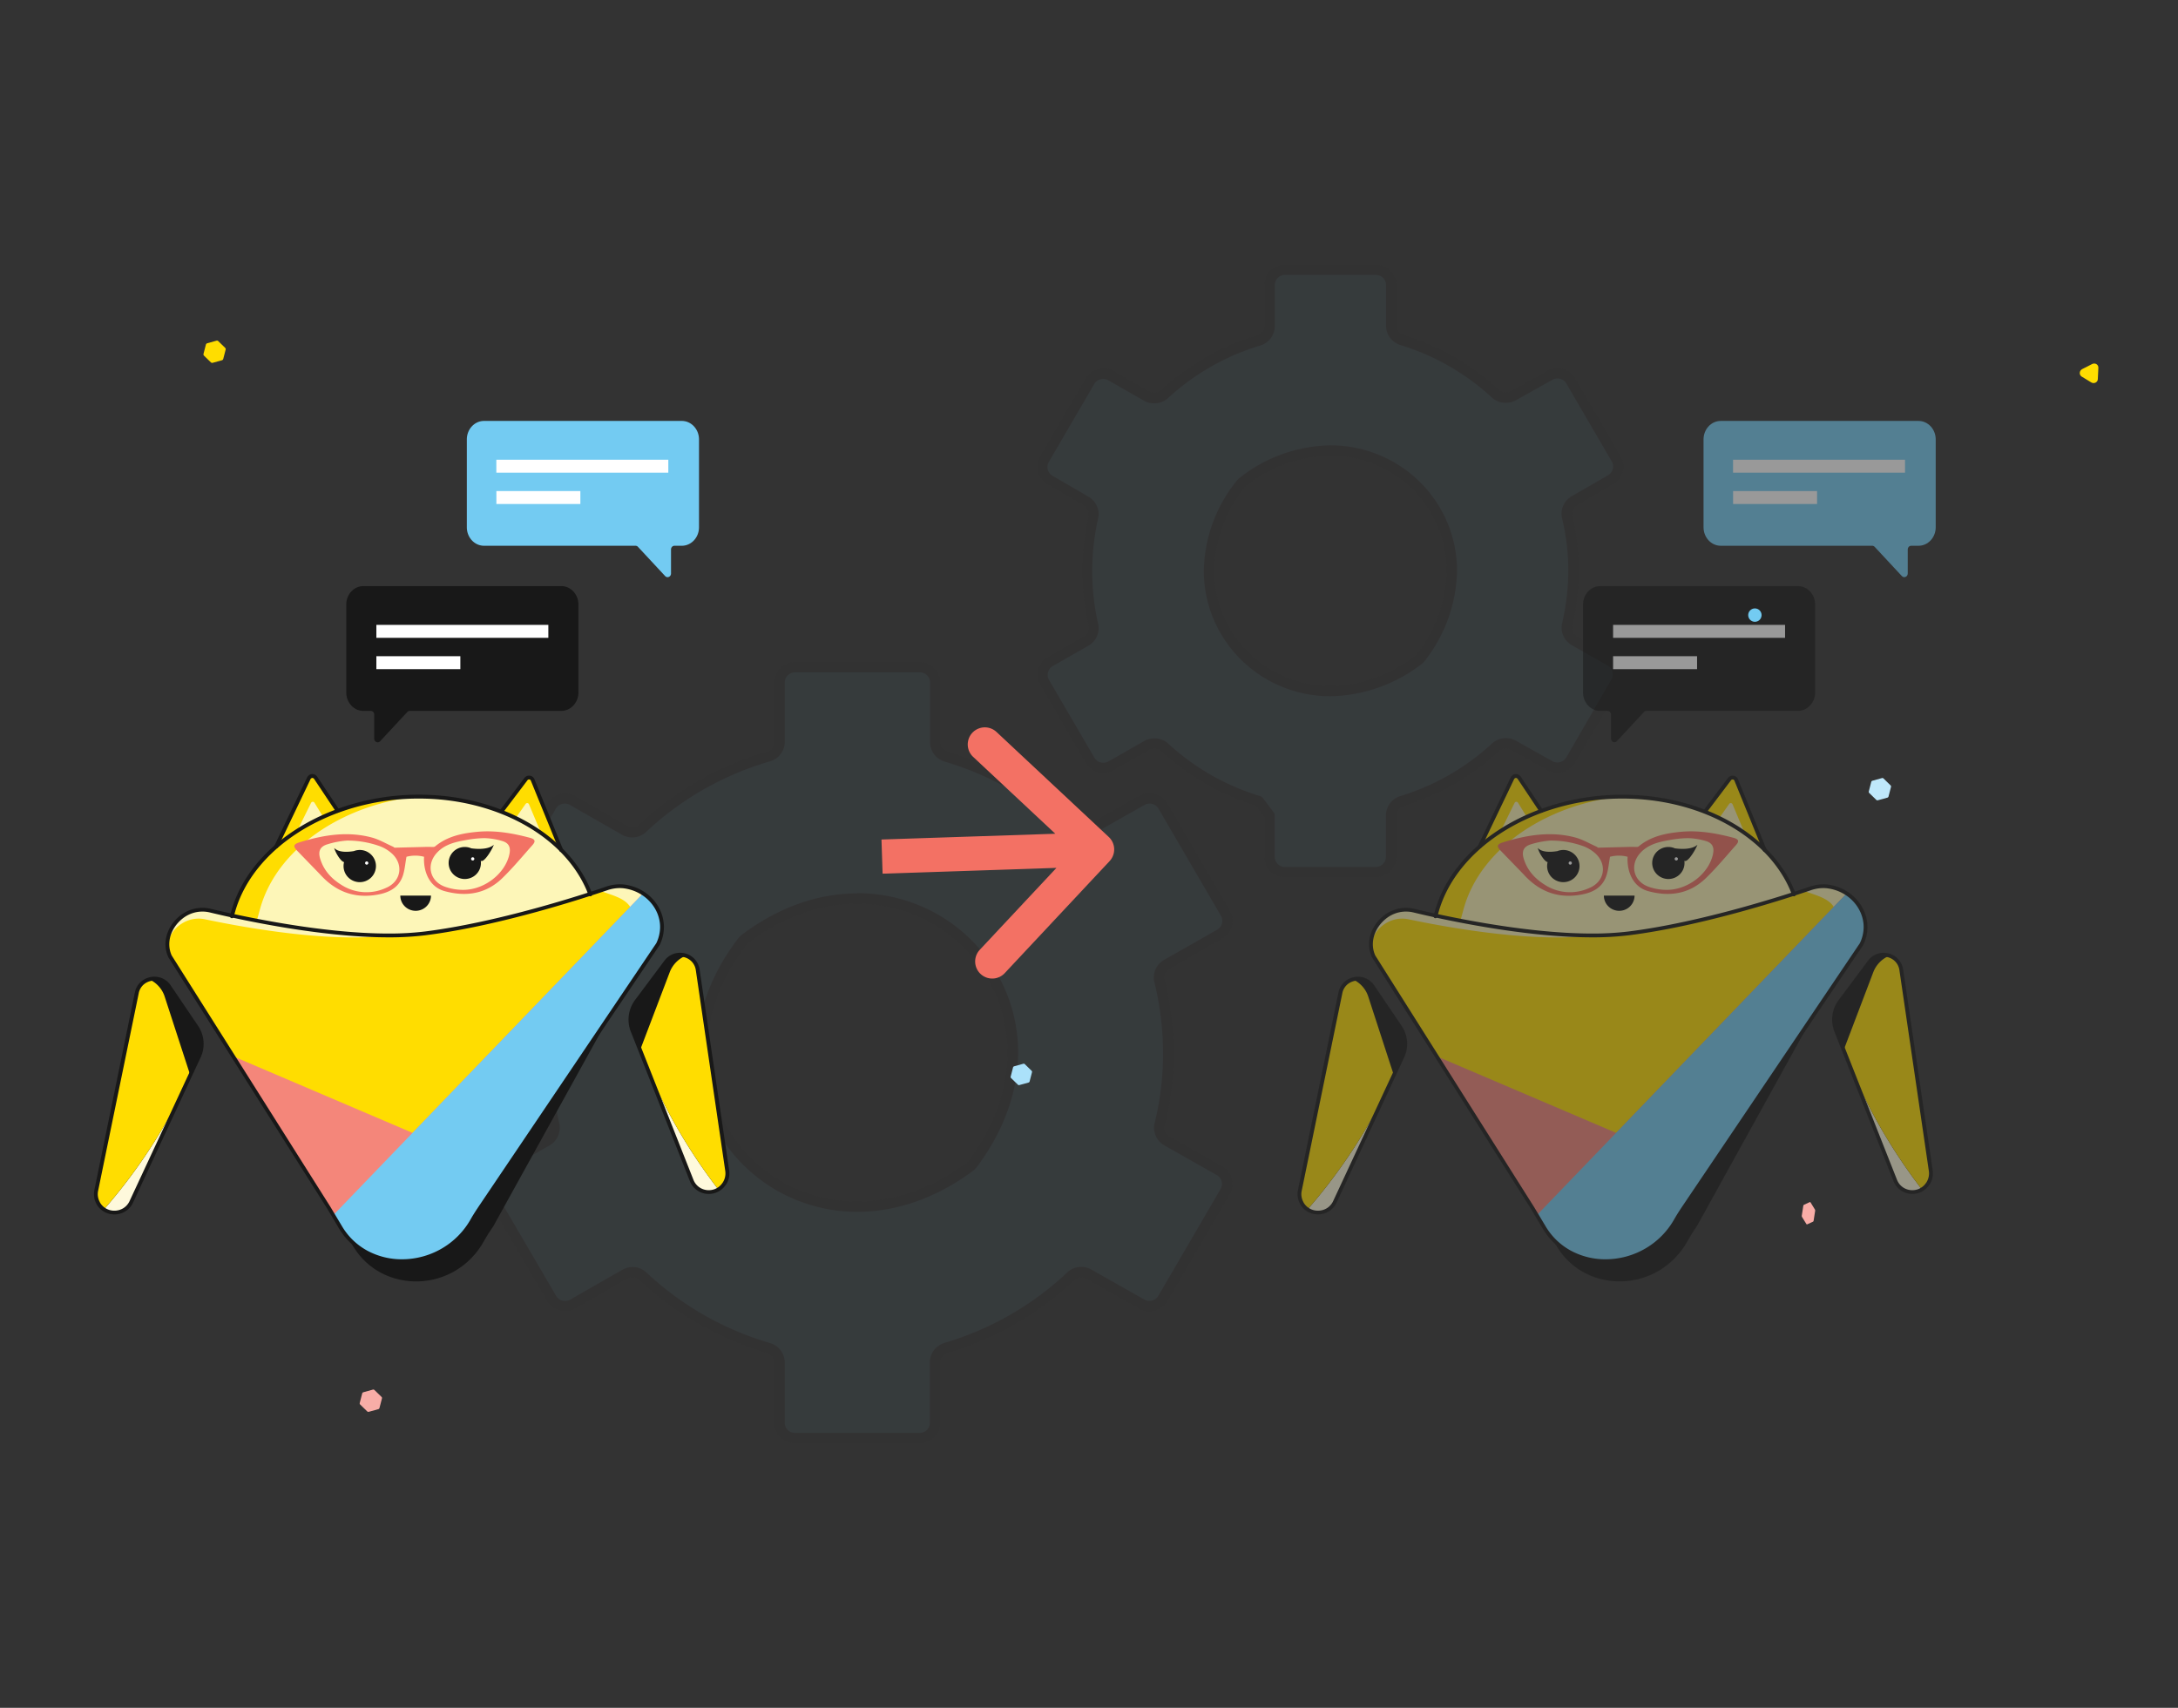 <svg xmlns="http://www.w3.org/2000/svg" width="255" height="200" fill="none" xmlns:v="https://vecta.io/nano"><rect width="100%" height="100%" fill="#333333" stroke="none"/><style><![CDATA[.B{fill:#fd0}.C{fill:#fff}.D{fill:#181818}.E{fill:#73cbf2}.F{fill:#fdf6b8}.G{fill:#fef9dc}]]></style><g opacity=".05" clip-path="url(#A)"><g clip-path="url(#B)"><g class="E"><path d="M136.61 112.931l6.187-3.569c.411-.237.711-.626.834-1.082a1.77 1.77 0 0 0-.18-1.35l-7.315-12.539c-.237-.408-.628-.707-1.087-.83a1.82 1.82 0 0 0-1.361.17l-6.187 3.51a1.81 1.81 0 0 1-2.112-.238 36.33 36.33 0 0 0-14.654-8.405 1.8 1.8 0 0 1-.915-.645c-.228-.306-.351-.676-.352-1.056v-6.971c0-.473-.189-.927-.527-1.262s-.795-.523-1.273-.523H93.08a1.81 1.81 0 0 0-1.273.523c-.338.335-.527.788-.527 1.262v6.989c-.001.38-.124.75-.352 1.056a1.8 1.8 0 0 1-.915.645c-5.526 1.598-10.588 4.481-14.762 8.411a1.81 1.81 0 0 1-2.118.232l-6.091-3.486a1.81 1.81 0 0 0-1.363-.175 1.8 1.8 0 0 0-1.091.83l-7.315 12.539a1.77 1.77 0 0 0-.182 1.349c.121.456.42.846.83 1.084l6.133 3.569a1.79 1.79 0 0 1 .718.821 1.77 1.77 0 0 1 .104 1.082c-1.305 5.535-1.305 11.294 0 16.828a1.77 1.77 0 0 1-.114 1.099c-.154.346-.415.633-.745.822l-6.097 3.492a1.79 1.79 0 0 0-.837 1.085 1.77 1.77 0 0 0 .182 1.354l7.303 12.527c.239.408.632.705 1.092.826a1.81 1.81 0 0 0 1.362-.178l6.103-3.491a1.81 1.81 0 0 1 1.094-.226 1.8 1.8 0 0 1 1.018.458c4.169 3.914 9.213 6.797 14.72 8.411a1.8 1.8 0 0 1 .924.644c.231.308.354.68.355 1.063v7.036c0 .474.19.928.527 1.262a1.81 1.81 0 0 0 1.273.523h14.612c.478 0 .936-.188 1.273-.523a1.78 1.78 0 0 0 .527-1.262v-7.06a1.78 1.78 0 0 1 .352-1.057c.228-.306.548-.532.915-.644a36.33 36.33 0 0 0 14.654-8.405c.281-.257.637-.418 1.016-.461a1.81 1.81 0 0 1 1.096.223l6.187 3.503c.412.234.901.296 1.36.173a1.8 1.8 0 0 0 1.088-.827l7.309-12.527a1.78 1.78 0 0 0 .227-.662 1.77 1.77 0 0 0-.047-.698c-.062-.227-.168-.44-.314-.626s-.326-.342-.532-.459l-6.157-3.485c-.334-.191-.598-.483-.752-.833s-.192-.74-.106-1.113c1.368-5.515 1.368-11.276 0-16.792a1.77 1.77 0 0 1 .11-1.11 1.8 1.8 0 0 1 .754-.829zm-23.103 23.793c-19.653 14.276-41.064-7.477-26.62-26.422a1.86 1.86 0 0 1 .372-.375c19.113-14.317 41.094 6.906 26.656 26.393-.124.149-.27.279-.432.387l.024.017zm70.815-78.1l4.243-2.445c.413-.238.714-.628.836-1.085a1.77 1.77 0 0 0-.182-1.354l-5.317-9.119a1.8 1.8 0 0 0-1.091-.83 1.81 1.81 0 0 0-1.363.175l-4.237 2.379a1.81 1.81 0 0 1-2.106-.232 28.37 28.37 0 0 0-10.976-6.276 1.8 1.8 0 0 1-.907-.648 1.78 1.78 0 0 1-.347-1.054v-4.759c0-.473-.189-.927-.527-1.262a1.81 1.81 0 0 0-1.273-.523h-10.621c-.478 0-.936.188-1.273.523a1.78 1.78 0 0 0-.528 1.262v4.759a1.77 1.77 0 0 1-.349 1.055 1.8 1.8 0 0 1-.911.646c-4.115 1.234-7.891 3.387-11.035 6.293a1.81 1.81 0 0 1-2.113.226l-4.158-2.379a1.82 1.82 0 0 0-1.366-.181 1.8 1.8 0 0 0-1.095.829l-5.316 9.119a1.77 1.77 0 0 0-.185 1.348c.12.456.418.846.827 1.085l4.2 2.451a1.79 1.79 0 0 1 .732.817 1.77 1.77 0 0 1 .115 1.087c-.94 4.152-.94 8.458 0 12.61a1.77 1.77 0 0 1-.116 1.096 1.79 1.79 0 0 1-.743.82l-4.164 2.379c-.205.117-.385.273-.529.459a1.77 1.77 0 0 0-.357 1.32 1.76 1.76 0 0 0 .226.66l5.31 9.107a1.8 1.8 0 0 0 1.095.829 1.81 1.81 0 0 0 1.366-.181l4.17-2.379a1.81 1.81 0 0 1 1.086-.227c.377.04.733.196 1.015.447 3.146 2.901 6.915 5.057 11.023 6.305l1.272 1.701v4.83c0 .473.19.927.528 1.262s.795.523 1.273.523h10.621a1.81 1.81 0 0 0 1.273-.523c.338-.335.527-.789.527-1.262v-4.836a1.77 1.77 0 0 1 .349-1.05 1.79 1.79 0 0 1 .905-.645 28.37 28.37 0 0 0 10.976-6.27 1.81 1.81 0 0 1 2.106-.232l4.237 2.379a1.81 1.81 0 0 0 1.363.175 1.8 1.8 0 0 0 1.091-.83l5.311-9.107a1.78 1.78 0 0 0 .227-.662 1.77 1.77 0 0 0-.361-1.324c-.145-.186-.326-.342-.532-.459l-4.201-2.379c-.334-.189-.598-.48-.754-.829a1.77 1.77 0 0 1-.11-1.111c.985-4.135.985-8.44 0-12.575a1.77 1.77 0 0 1 .102-1.102c.151-.347.409-.638.738-.831zm-18.35 18.773c-15.314 11.082-31.961-5.859-20.775-20.623.109-.144.238-.272.384-.381 14.894-11.093 31.99 5.413 20.811 20.593a1.84 1.84 0 0 1-.42.41z"/></g><g class="D"><path d="M100.365 104.622c-4.344 0-9.001 1.469-13.465 4.812a2.5 2.5 0 0 0-.492.488c-3.379 4.431-4.855 9.047-4.855 13.348a18.5 18.5 0 0 0 1.43 7.137 18.62 18.62 0 0 0 4.078 6.05 18.8 18.8 0 0 0 6.104 4.042c2.283.937 4.73 1.419 7.2 1.418 4.315 0 9.002-1.439 13.496-4.758.206-.149.388-.327.54-.53 3.325-4.485 4.801-9.1 4.801-13.383a18.48 18.48 0 0 0-1.431-7.137 18.63 18.63 0 0 0-4.077-6.051 18.83 18.83 0 0 0-6.105-4.042 18.94 18.94 0 0 0-7.2-1.418l-.024.024zm13.07 31.329c-.082.103-.176.195-.282.274-4.345 3.164-8.743 4.503-12.788 4.503a17.74 17.74 0 0 1-6.741-1.326 17.62 17.62 0 0 1-5.716-3.784 17.43 17.43 0 0 1-3.817-5.666 17.33 17.33 0 0 1-1.338-6.682c0-4.027 1.374-8.382 4.609-12.629.075-.095.162-.181.258-.255 4.284-3.207 8.677-4.569 12.745-4.575 4.671 0 9.151 1.84 12.454 5.114a17.38 17.38 0 0 1 5.159 12.345c0 4.015-1.356 8.369-4.543 12.681zm29.662-26.071a2.39 2.39 0 0 0 .88-.872 2.37 2.37 0 0 0 .32-1.192c.003-.418-.109-.829-.324-1.19l-7.309-12.539a2.39 2.39 0 0 0-.88-.872 2.41 2.41 0 0 0-1.202-.318 2.44 2.44 0 0 0-1.2.315l-6.187 3.504a1.21 1.21 0 0 1-.6.161c-.297 0-.583-.113-.798-.315a36.92 36.92 0 0 0-14.9-8.542 1.2 1.2 0 0 1-.603-.431c-.15-.203-.231-.448-.231-.7v-6.965a2.37 2.37 0 0 0-.703-1.682 2.41 2.41 0 0 0-1.698-.697H93.081a2.41 2.41 0 0 0-1.697.697 2.37 2.37 0 0 0-.703 1.682v6.989a1.18 1.18 0 0 1-.231.7 1.2 1.2 0 0 1-.603.431 36.76 36.76 0 0 0-15.002 8.542 1.16 1.16 0 0 1-.798.315 1.26 1.26 0 0 1-.6-.161l-6.091-3.486a2.34 2.34 0 0 0-1.2-.321 2.45 2.45 0 0 0-1.202.318 2.39 2.39 0 0 0-.88.872l-7.309 12.539a2.31 2.31 0 0 0-.324 1.19 2.37 2.37 0 0 0 .324 1.185 2.39 2.39 0 0 0 .876.867l6.133 3.569a1.19 1.19 0 0 1 .436.43 1.18 1.18 0 0 1 .164.587 1.29 1.29 0 0 1-.03.256 36.91 36.91 0 0 0-1.026 8.452 37.43 37.43 0 0 0 .996 8.631 1.28 1.28 0 0 1 .03.256 1.18 1.18 0 0 1-.162.591 1.2 1.2 0 0 1-.438.432l-6.097 3.486a2.38 2.38 0 0 0-.705.613 2.37 2.37 0 0 0-.414.833 2.36 2.36 0 0 0 .242 1.807l7.297 12.498a2.4 2.4 0 0 0 1.457 1.106 2.42 2.42 0 0 0 1.82-.238l6.103-3.491a1.2 1.2 0 0 1 .6-.161c.296-.003.582.108.798.309a37.09 37.09 0 0 0 14.96 8.554 1.2 1.2 0 0 1 .61.428 1.18 1.18 0 0 1 .236.702v7.067a2.37 2.37 0 0 0 .703 1.682 2.41 2.41 0 0 0 1.697.697h14.612c.637 0 1.248-.251 1.698-.697a2.37 2.37 0 0 0 .703-1.682v-7.061c0-.252.081-.497.231-.7a1.2 1.2 0 0 1 .603-.43c5.578-1.643 10.684-4.572 14.9-8.548a1.17 1.17 0 0 1 .798-.309 1.21 1.21 0 0 1 .6.16l6.187 3.504a2.41 2.41 0 0 0 1.2.315 2.41 2.41 0 0 0 1.202-.318c.366-.209.669-.509.88-.871l7.297-12.51a2.36 2.36 0 0 0 .238-1.809 2.38 2.38 0 0 0-.418-.834 2.4 2.4 0 0 0-.708-.61l-6.151-3.486a1.2 1.2 0 0 1-.437-.432c-.105-.18-.161-.384-.163-.591-.002-.09.009-.18.03-.268a34.59 34.59 0 0 0 1.044-8.363c.006-2.936-.345-5.862-1.044-8.714a1.06 1.06 0 0 1-.036-.268c.003-.207.059-.409.164-.587a1.2 1.2 0 0 1 .436-.43l-.3-.512.3.512 6.181-3.581zm-6.811 2.534c-.362.208-.664.506-.875.865a2.36 2.36 0 0 0-.325 1.181 2.51 2.51 0 0 0 .066.553 34.76 34.76 0 0 1 1.014 8.429c.002 2.724-.329 5.438-.984 8.084-.045.181-.068.367-.066.553.002.416.113.825.324 1.185a2.39 2.39 0 0 0 .876.867l6.151 3.486a1.21 1.21 0 0 1 .441.437c.105.182.16.388.159.598s-.056.414-.162.595l-7.285 12.503a1.21 1.21 0 0 1-1.644.434l-6.187-3.503a2.46 2.46 0 0 0-1.2-.316c-.604-.001-1.186.226-1.626.637-4.075 3.845-9.01 6.678-14.402 8.268-.49.15-.919.451-1.223.86a2.36 2.36 0 0 0-.469 1.412v7.079c0 .315-.127.618-.352.841s-.53.348-.849.348H93.081c-.318 0-.624-.125-.849-.348s-.352-.526-.352-.841v-7.055c0-.512-.167-1.009-.475-1.42a2.4 2.4 0 0 0-1.236-.858c-5.423-1.584-10.389-4.42-14.492-8.274a2.35 2.35 0 0 0-1.614-.631c-.422.001-.836.112-1.2.321l-6.103 3.492a1.21 1.21 0 0 1-1.203.002 1.19 1.19 0 0 1-.441-.436l-7.315-12.503a1.19 1.19 0 0 1-.152-.441 1.18 1.18 0 0 1 .59-1.189l6.097-3.486a2.39 2.39 0 0 0 .876-.867c.211-.36.322-.769.324-1.185a2.24 2.24 0 0 0-.06-.565 36.44 36.44 0 0 1-.96-8.328c.001-2.764.323-5.518.96-8.208a2.23 2.23 0 0 0 .06-.524c-.004-.414-.116-.82-.327-1.178a2.39 2.39 0 0 0-.873-.862l-6.127-3.569a1.2 1.2 0 0 1-.437-.432c-.105-.18-.161-.384-.163-.591s.056-.414.162-.595l7.31-12.539a1.2 1.2 0 0 1 1.044-.595 1.21 1.21 0 0 1 .6.161l6.091 3.486a2.46 2.46 0 0 0 1.2.321 2.37 2.37 0 0 0 1.62-.636c4.098-3.859 9.067-6.694 14.492-8.268a2.4 2.4 0 0 0 1.254-.839c.316-.406.491-.903.499-1.415v-6.989a1.18 1.18 0 0 1 .352-.841c.226-.223.53-.348.849-.348h14.611c.319 0 .624.125.849.348s.352.526.352.841v6.989a2.36 2.36 0 0 0 .469 1.412c.304.409.733.71 1.223.86a35.68 35.68 0 0 1 14.402 8.262 2.35 2.35 0 0 0 1.626.642 2.41 2.41 0 0 0 1.2-.321L134 94.266a1.21 1.21 0 0 1 .911-.116 1.2 1.2 0 0 1 .419.206c.125.096.23.214.308.35l7.309 12.539c.11.179.166.385.162.595s-.054.415-.159.597-.258.333-.441.438l-6.223 3.539zm19.479-60.262c-3.833.068-7.537 1.383-10.543 3.742a2.49 2.49 0 0 0-.504.5c-2.38 2.98-3.706 6.652-3.775 10.451a14.58 14.58 0 0 0 1.125 5.624 14.68 14.68 0 0 0 3.213 4.768 14.82 14.82 0 0 0 4.81 3.185 14.91 14.91 0 0 0 5.674 1.115 18 18 0 0 0 10.562-3.682 2.35 2.35 0 0 0 .546-.541 17.56 17.56 0 0 0 3.714-10.469 14.55 14.55 0 0 0-1.125-5.624 14.67 14.67 0 0 0-3.212-4.768 14.83 14.83 0 0 0-4.811-3.185 14.91 14.91 0 0 0-5.674-1.115zm10.142 24.459a1.41 1.41 0 0 1-.282.285c-3.361 2.427-6.745 3.45-9.86 3.45a13.72 13.72 0 0 1-5.213-1.026 13.62 13.62 0 0 1-4.42-2.927 13.47 13.47 0 0 1-2.953-4.381c-.684-1.639-1.036-3.395-1.035-5.168.068-3.542 1.31-6.964 3.534-9.737a1.37 1.37 0 0 1 .264-.262c2.799-2.203 6.25-3.434 9.823-3.504a13.71 13.71 0 0 1 5.216 1.023c1.654.678 3.156 1.672 4.422 2.926a13.47 13.47 0 0 1 2.952 4.383c.684 1.639 1.035 3.396 1.032 5.17a16.43 16.43 0 0 1-3.48 9.767zm22.959-19.92a2.4 2.4 0 0 0 .878-.87c.211-.361.322-.771.322-1.188a2.33 2.33 0 0 0-.324-1.19l-5.323-9.119c-.317-.545-.84-.943-1.453-1.107a2.42 2.42 0 0 0-1.817.232l-4.237 2.379a1.21 1.21 0 0 1-.6.155 1.15 1.15 0 0 1-.792-.303c-3.199-2.957-7.034-5.156-11.215-6.43-.241-.078-.451-.229-.599-.432s-.229-.447-.23-.698v-4.741c0-.631-.252-1.236-.703-1.682a2.41 2.41 0 0 0-1.697-.697h-10.621c-.637 0-1.247.251-1.698.697a2.37 2.37 0 0 0-.703 1.682v4.759a1.18 1.18 0 0 1-.231.7 1.2 1.2 0 0 1-.603.43 28.83 28.83 0 0 0-11.269 6.43c-.219.197-.503.307-.798.309-.211-.002-.417-.057-.601-.161l-4.158-2.379a2.37 2.37 0 0 0-1.2-.315 2.41 2.41 0 0 0-1.202.318 2.39 2.39 0 0 0-.881.872l-5.316 9.119a2.35 2.35 0 0 0-.324 1.19c.001.416.113.825.323 1.185a2.39 2.39 0 0 0 .877.867l4.2 2.451a1.19 1.19 0 0 1 .601 1.011c.008.083.008.167 0 .25-.961 4.238-.961 8.634 0 12.872a1.15 1.15 0 0 1-.083.735c-.109.229-.291.416-.518.532l-4.164 2.379a2.39 2.39 0 0 0-.88.872c-.21.362-.321.773-.32 1.192a2.36 2.36 0 0 0 .318 1.19l5.28 9.107a2.39 2.39 0 0 0 .881.872 2.41 2.41 0 0 0 1.202.318 2.44 2.44 0 0 0 1.2-.315l4.17-2.379a1.22 1.22 0 0 1 .601-.161 1.21 1.21 0 0 1 .792.303 29.08 29.08 0 0 0 11.059 6.377l1.044 1.392v4.634a2.37 2.37 0 0 0 .703 1.683c.451.446 1.061.696 1.698.696h10.621a2.41 2.41 0 0 0 1.697-.696 2.37 2.37 0 0 0 .703-1.683v-4.836c.001-.251.081-.495.23-.698a1.2 1.2 0 0 1 .599-.432 28.96 28.96 0 0 0 11.215-6.43 1.2 1.2 0 0 1 .792-.309 1.2 1.2 0 0 1 .6.161l4.243 2.379a2.42 2.42 0 0 0 1.814.229 2.4 2.4 0 0 0 1.45-1.104l5.311-9.107a2.36 2.36 0 0 0 .303-.883c.041-.311.02-.627-.063-.93a2.37 2.37 0 0 0-.418-.835 2.4 2.4 0 0 0-.71-.612l-4.201-2.379a1.2 1.2 0 0 1-.437-.432 1.18 1.18 0 0 1-.163-.591c0-.088.013-.176.036-.262a28.49 28.49 0 0 0 .75-6.543c-.005-2.12-.259-4.231-.756-6.293a1.28 1.28 0 0 1-.03-.262 1.18 1.18 0 0 1 .164-.587c.106-.178.256-.326.436-.43l-.306-.511.306.511 4.225-2.457zm-4.843 1.416a2.39 2.39 0 0 0-.875.865c-.21.359-.322.766-.325 1.182a2.29 2.29 0 0 0 .06.535 25.89 25.89 0 0 1 .732 6.002 27.33 27.33 0 0 1-.72 6.281c-.042.175-.065.355-.066.535.002.416.113.825.324 1.185a2.39 2.39 0 0 0 .876.867l4.201 2.379c.183.105.335.256.44.438s.161.388.16.598-.056.414-.162.595l-5.287 9.131a1.19 1.19 0 0 1-.439.435 1.21 1.21 0 0 1-.599.16c-.21 0-.418-.056-.6-.161l-4.243-2.379a2.45 2.45 0 0 0-1.2-.315 2.38 2.38 0 0 0-1.614.63 27.79 27.79 0 0 1-10.748 6.163 2.4 2.4 0 0 0-1.21.862 2.37 2.37 0 0 0-.464 1.404v4.836c0 .316-.126.618-.351.841a1.21 1.21 0 0 1-.849.349h-10.621c-.319 0-.624-.126-.849-.349s-.352-.525-.352-.841v-4.854c-.001-.127-.043-.25-.12-.351l-1.26-1.671c-.075-.104-.182-.181-.306-.22a27.76 27.76 0 0 1-10.801-6.174c-.444-.388-1.017-.6-1.608-.595a2.42 2.42 0 0 0-1.201.321l-4.17 2.379a1.21 1.21 0 0 1-.6.155 1.21 1.21 0 0 1-.603-.158 1.19 1.19 0 0 1-.441-.437l-5.311-9.101a1.17 1.17 0 0 1-.156-.595 1.22 1.22 0 0 1 .159-.598 1.2 1.2 0 0 1 .441-.437l4.165-2.379a2.39 2.39 0 0 0 .874-.865c.211-.359.323-.766.326-1.181a2.59 2.59 0 0 0-.06-.511 27.97 27.97 0 0 1 0-12.349 2.1 2.1 0 0 0 .06-.511c-.004-.414-.117-.82-.327-1.178a2.39 2.39 0 0 0-.873-.862l-4.201-2.445a1.19 1.19 0 0 1-.555-.724 1.18 1.18 0 0 1 .123-.9l5.317-9.119a1.19 1.19 0 0 1 .441-.437 1.2 1.2 0 0 1 .603-.158 1.21 1.21 0 0 1 .6.155l4.158 2.379a2.42 2.42 0 0 0 1.201.321 2.41 2.41 0 0 0 1.614-.595 27.66 27.66 0 0 1 10.801-6.168 2.4 2.4 0 0 0 1.259-.877 2.36 2.36 0 0 0 .463-1.455v-4.759c0-.316.127-.618.352-.841s.53-.348.849-.348h10.621c.318 0 .624.125.849.348s.351.526.351.841v4.759a2.37 2.37 0 0 0 .464 1.404 2.4 2.4 0 0 0 1.21.862 27.79 27.79 0 0 1 10.742 6.168c.442.395 1.019.608 1.614.595.42.002.834-.105 1.2-.309l4.243-2.379a1.21 1.21 0 0 1 .6-.161c.211-.001.417.055.599.16a1.19 1.19 0 0 1 .439.435l5.317 9.119c.108.18.164.386.162.595s-.056.413-.161.594a1.2 1.2 0 0 1-.439.435l-4.243 2.451z"/></g></g></g><path d="M23.289 123.743l-1.015 2.183-4.109 8.827-2.789 5.989a2.16 2.16 0 0 1-.565.744c-.241.204-.523.354-.828.438s-.625.103-.937.053a2.2 2.2 0 0 1-.872-.344 2.13 2.13 0 0 1-.674-.73 2.12 2.12 0 0 1-.24-1.495l4.758-23.136c.071-.373.246-.718.506-.997s.593-.48.963-.579c.426-.127.881-.114 1.299.037s.776.43 1.02.798l3.206 4.735c.342.508.548 1.094.596 1.703s-.062 1.22-.32 1.774z" class="G"/><path d="M23.287 123.743l-1.015 2.183-.269.579c-2.548 5.475-5.857 10.568-9.832 15.131-.279-.188-.51-.438-.674-.731-.262-.452-.347-.984-.24-1.495l4.758-23.135a2.02 2.02 0 0 1 .506-.998c.26-.279.593-.479.963-.579a2.08 2.08 0 0 1 1.3.036c.418.15.776.429 1.022.797l3.206 4.735a3.55 3.55 0 0 1 .596 1.703c.048.609-.062 1.22-.32 1.774z" class="D"/><path d="M22.274 125.933l-.27.579c-2.549 5.472-5.859 10.563-9.834 15.123a2.12 2.12 0 0 1-.674-.73c-.262-.452-.347-.984-.24-1.495l4.758-23.135a2.02 2.02 0 0 1 .506-.998c.26-.279.593-.48.963-.579a3.36 3.36 0 0 1 1.128.837 3.32 3.32 0 0 1 .684 1.221l2.979 9.161v.016z" class="B"/><path d="M74.07 120.744l.887 2.246 3.591 9.087 2.43 6.161c.115.293.293.557.52.774s.499.381.796.482a2.15 2.15 0 0 0 .925.098 2.16 2.16 0 0 0 .882-.302c.285-.176.525-.417.7-.703.285-.441.399-.972.321-1.49l-3.449-23.513a2.04 2.04 0 0 0-.448-1.029c-.242-.293-.562-.512-.922-.631-.415-.149-.868-.16-1.291-.029s-.793.393-1.057.751l-3.437 4.604a3.62 3.62 0 0 0-.679 1.69c-.079.612.001 1.233.23 1.804z" class="G"/><path d="M74.07 120.745l.887 2.245.235.598c2.223 5.631 5.222 10.916 8.908 15.702a2.14 2.14 0 0 0 .7-.704 2.15 2.15 0 0 0 .321-1.489l-3.449-23.514a2.04 2.04 0 0 0-.448-1.028 2.02 2.02 0 0 0-.922-.632 2.04 2.04 0 0 0-1.29-.029 2.07 2.07 0 0 0-1.057.752l-3.437 4.604a3.62 3.62 0 0 0-.678 1.69 3.61 3.61 0 0 0 .231 1.805z" class="D"/><path d="M74.957 122.99l.235.597a64.61 64.61 0 0 0 8.908 15.702 2.14 2.14 0 0 0 .7-.703c.285-.441.399-.971.321-1.49l-3.449-23.513a2.04 2.04 0 0 0-.448-1.029 2.02 2.02 0 0 0-.922-.631 3.38 3.38 0 0 0-1.907 1.973l-3.448 9.067.01.027zM32.332 99.14l3.839-7.796c.034-.07.086-.13.151-.173a.45.45 0 0 1 .218-.076c.078-.006.156.008.227.041s.132.084.176.148l4.403 6.27" class="B"/><path d="M34.804 97.293l1.617-3.276c.018-.036.045-.066.078-.088s.073-.034.113-.036.08.007.115.026.065.046.086.081l1.073 1.751" class="F"/><path d="M65.702 99.538l-3.368-8.019c-.03-.071-.079-.134-.14-.181a.45.45 0 0 0-.441-.06.45.45 0 0 0-.184.136l-4.773 5.996" class="B"/><path d="M63.345 97.549l-1.414-3.366c-.016-.037-.041-.068-.073-.092s-.07-.038-.11-.042-.08.003-.117.019-.068.043-.091.075l-1.179 1.682" class="F"/><path d="M26.871 108.374v.087l3.485.816a71.11 71.11 0 0 0 18.22 1.234c7.634-.446 14.758-2.018 21.015-4.455a1.77 1.77 0 0 0-.139-.593l-.546-1.276c-2.845-6.695-11.071-10.981-20.043-10.914a24.78 24.78 0 0 0-1.462.047c-9.549.557-17.926 5.951-20.07 13.293l-.386 1.336c-.042.138-.067.281-.074.425z" class="B"/><g class="F"><path d="M30.012 108.194a1.72 1.72 0 0 0 .343 1.085c5.994 1.193 12.118 1.608 18.22 1.234 7.634-.446 14.758-2.018 21.015-4.455-.012-.204-.059-.404-.139-.592l-.546-1.277c-2.845-6.695-11.071-10.981-20.043-10.914-8.907.98-16.493 6.188-18.411 13.159l-.366 1.337a1.64 1.64 0 0 0-.074.423z"/><path d="M77.038 110.564l-21.435 31.773a9.39 9.39 0 0 1-4.157 4.277 9.5 9.5 0 0 1-5.915.931 8.1 8.1 0 0 1-3.61-1.533 8.01 8.01 0 0 1-2.452-3.042l-19.567-30.961c-.817-1.768.038-3.811 1.713-4.877l.018-.014a3.9 3.9 0 0 1 1.438-.534c.511-.081 1.032-.06 1.534.062 3.013.728 12.764 2.925 20.972 2.909a34.56 34.56 0 0 0 4.181-.241c7.935-.995 16.998-3.837 20.483-4.998l.822-.278c.562-.203 1.16-.287 1.756-.247 3.41.274 5.712 3.652 4.219 6.773z"/></g><path d="M22.798 109.136c.453-.312.967-.526 1.508-.627s1.099-.087 1.635.041c3.561.867 16.327 4.088 25.054 2.985 8.675-1.096 15.319-4.733 17.991-5.648.661-.233 1.367-.309 2.063-.223 3.258.445 5.388 3.74 3.927 6.798l-17.194 31.096c-.384.572-.768 1.149-1.102 1.755-3.395 6.139-11.915 6.308-15.328.648l-1.367-2.292-18.759-29.704c-.802-1.735-.016-3.728 1.572-4.829z" class="D"/><path d="M73.016 110.791l-21.718 31.831c-.572 1.17-1.379 2.21-2.373 3.057s-2.152 1.482-3.404 1.866a8.09 8.09 0 0 1-3.61-1.533 8.01 8.01 0 0 1-2.452-3.042l-19.567-30.96c0-.018-.016-.034-.022-.052-1.01-2.283 1.491-4.853 4.113-4.303 5.431 1.138 14.771 2.722 21.585 1.9 1.397.004 2.793-.076 4.181-.24 7.935-.996 16.998-3.838 20.483-4.999 2.602.94 5.478 1.306 2.784 6.475z" class="B"/><path d="M77.038 110.564l-18.004 26.684-3.431 5.09c-3.332 6.82-13.04 7.218-16.127.632l-.433-.686L27.3 123.703l21.001 8.966 26.994-28.038.225.156c.079.055.148.113.225.173s.135.112.2.17c.016.013.031.031.052.046.115.109.225.223.33.343s.151.181.225.274c.047.06.092.125.132.185s.103.152.15.234l.137.238a4.47 4.47 0 0 1 .395 1.034 2.54 2.54 0 0 1 .043.189c.011.065.02.096.029.149s.025.154.034.234c.097.86-.053 1.73-.433 2.508z" fill="#f4867a"/><path d="M77.036 110.564l-18.004 26.684-3.431 5.09c-3.332 6.82-13.04 7.218-16.127.632l-.433-.686 9.259-9.615 26.994-28.038.225.156c.079.055.148.113.224.173a4 4 0 0 1 .2.17c.016.013.032.031.052.046.112.109.224.223.33.343s.15.181.224.274c.047.06.092.125.133.185s.103.152.15.234l.137.238a4.47 4.47 0 0 1 .395 1.034 2.59 2.59 0 0 1 .043.189c.011.065.02.096.029.149s.025.159.034.234c.097.86-.053 1.73-.433 2.508z" class="E"/><g class="D"><path d="M11.498 140.907l-.2.1c.207.37.511.678.879.891a2.39 2.39 0 0 0 1.214.321c.445.001.881-.119 1.262-.347.405-.248.727-.609.925-1.038l7.91-16.999a3.76 3.76 0 0 0 .352-1.589 3.77 3.77 0 0 0-.649-2.113l-3.204-4.733c-.208-.315-.492-.573-.826-.75a2.3 2.3 0 0 0-1.087-.268 2.37 2.37 0 0 0-1.435.479c-.442.335-.744.82-.849 1.363l-4.742 23.142a2.43 2.43 0 0 0-.049.477 2.38 2.38 0 0 0 .312 1.173l.195-.109-.2.1.2-.1.195-.109a1.95 1.95 0 0 1-.254-.955 1.88 1.88 0 0 1 .04-.388l4.755-23.133c.081-.436.321-.828.673-1.101a1.94 1.94 0 0 1 1.161-.385 1.83 1.83 0 0 1 .876.216c.269.144.498.352.664.606l3.204 4.731c.374.552.573 1.202.573 1.866a3.33 3.33 0 0 1-.31 1.401l-7.912 17a1.93 1.93 0 0 1-.75.844 2.01 2.01 0 0 1-1.028.283 1.95 1.95 0 0 1-.987-.261 1.92 1.92 0 0 1-.715-.724l-.195.109.202-.1-.202.1zm73.319-2.312l-.195-.121a1.91 1.91 0 0 1-1.02.808 1.97 1.97 0 0 1-1.234.002 1.9 1.9 0 0 1-.719-.43 1.91 1.91 0 0 1-.465-.699l-6.913-17.495c-.291-.734-.314-1.55-.067-2.302.115-.349.286-.677.506-.971l3.439-4.601a1.84 1.84 0 0 1 .967-.682c.363-.101.746-.093 1.103.025a1.87 1.87 0 0 1 .816.535c.234.27.385.604.433.96l3.446 23.507a1.96 1.96 0 0 1-.078.901 1.99 1.99 0 0 1-.208.44l.195.12.194.123c.107-.169.193-.351.256-.542a2.42 2.42 0 0 0 .097-1.107l-3.46-23.517a2.28 2.28 0 0 0-1.557-1.856c-.441-.146-.917-.155-1.365-.028a2.28 2.28 0 0 0-1.201.844l-3.436 4.6c-.249.333-.442.705-.572 1.1a3.83 3.83 0 0 0 .08 2.611l6.912 17.495a2.36 2.36 0 0 0 .574.859c.252.239.554.42.884.528a2.41 2.41 0 0 0 1.511-.003 2.37 2.37 0 0 0 1.267-1.001l-.191-.103zM32.534 99.242l3.835-8.019c.018-.039.048-.072.085-.093a.23.23 0 0 1 .119-.033.22.22 0 0 1 .106.027c.033.018.06.043.081.073l2.582 3.876c.016.025.037.046.062.063s.052.028.081.034.059.006.088.001.057-.017.081-.033.046-.037.062-.061a.22.22 0 0 0 .034-.168c-.006-.029-.017-.056-.034-.081l-2.582-3.876a.67.67 0 0 0-.242-.221.68.68 0 0 0-.929.301l-3.833 8.003c-.026.053-.029.114-.009.17s.061.101.114.127.115.028.171.009.102-.06.127-.114v.016zm33.377.223l-3.345-8.217a.65.65 0 0 0-.258-.31.68.68 0 0 0-.667-.036.67.67 0 0 0-.238.197l-2.811 3.715c-.036.047-.051.107-.043.165s.04.111.088.147a.22.22 0 0 0 .166.042c.058-.009.112-.04.148-.087l2.811-3.715a.23.23 0 0 1 .079-.066c.031-.016.066-.023.1-.023.044 0 .087.012.123.036a.23.23 0 0 1 .085.102l3.343 8.217c.022.055.066.098.12.121s.116.023.171.001a.25.25 0 0 0 .074-.047c.022-.02.038-.045.05-.072a.21.21 0 0 0 .018-.085c0-.029-.005-.058-.016-.085z"/><path d="M69.326 104.648l-.211-.532c-1.435-3.377-4.21-6.139-7.739-8.056s-7.82-2.994-12.301-2.994h-.209a25.1 25.1 0 0 0-1.473.047c-4.814.281-9.333 1.782-12.923 4.138s-6.26 5.582-7.351 9.315l-.189.679c-.008.029-.01.058-.006.087s.013.057.028.083.034.047.057.065.05.032.078.039.058.01.087.007.058-.013.083-.028a.22.22 0 0 0 .066-.057c.018-.023.031-.049.039-.078l.186-.668-.225-.06.225.062c1.053-3.61 3.646-6.755 7.167-9.067s7.966-3.787 12.701-4.067c.485-.027.97-.042 1.45-.044h.206c4.41 0 8.626 1.06 12.086 2.938s6.154 4.575 7.542 7.84l.206-.087-.209.083.209.528c.011.027.027.052.047.073s.045.039.072.05.056.019.086.019.059-.005.087-.015c.055-.022.1-.064.124-.118s.025-.115.004-.17l-.002-.011z"/><path d="M21.483 107.214l.128.185c.617-.422 1.348-.647 2.097-.646a3.62 3.62 0 0 1 .849.1c3.009.729 12.706 2.916 20.923 2.918a34.96 34.96 0 0 0 4.315-.243c8.68-1.089 18.667-4.37 21.329-5.281a4.46 4.46 0 0 1 1.435-.245c.172 0 .344.011.514.034 2.432.329 4.21 2.316 4.21 4.537a4.39 4.39 0 0 1-.449 1.895l.202.096-.186-.123-20.582 30.515c-.384.57-.772 1.147-1.123 1.76a9.19 9.19 0 0 1-3.385 3.476 9.28 9.28 0 0 1-4.697 1.281 8.48 8.48 0 0 1-3.954-.953 7.71 7.71 0 0 1-3.04-2.873l-1.358-2.272-18.613-29.488-.191.118.204-.091a3.17 3.17 0 0 1-.292-1.337c0-1.214.689-2.423 1.796-3.183l-.128-.184-.128-.183c-1.21.837-1.983 2.169-1.985 3.55a3.61 3.61 0 0 0 .332 1.517l.016.025 18.619 29.47 1.347 2.269a8.16 8.16 0 0 0 3.222 3.05c1.285.667 2.715 1.011 4.165 1.004a9.73 9.73 0 0 0 4.926-1.344 9.63 9.63 0 0 0 3.55-3.645c.33-.588.71-1.156 1.093-1.724l20.582-30.515.016-.029c.318-.649.485-1.361.489-2.082 0-2.45-1.949-4.624-4.591-4.978a4.09 4.09 0 0 0-.575-.038 4.95 4.95 0 0 0-1.572.269c-2.649.907-12.627 4.181-21.242 5.259a34.75 34.75 0 0 1-4.266.241c-8.143 0-17.827-2.179-20.815-2.896a4.05 4.05 0 0 0-.956-.114 4.15 4.15 0 0 0-2.36.722l.128.176zm33.7-7.865a1.89 1.89 0 0 0-.674-.158 1.91 1.91 0 0 0-.73.107 1.89 1.89 0 0 0-.633.376 1.88 1.88 0 0 0-.439.588 1.85 1.85 0 0 0-.178.711 1.87 1.87 0 0 0 .488 1.351 1.9 1.9 0 0 0 1.308.613 1.91 1.91 0 0 0 .73-.107 1.9 1.9 0 0 0 .633-.376 1.89 1.89 0 0 0 .439-.588 1.85 1.85 0 0 0 .178-.711c.006-.119.001-.238-.016-.356.343.283 1.266-1.174 1.531-1.869-.66.593-1.98.506-2.638.419zm-12.965.193c-.271-.013-.541.032-.793.131-.673.111-1.778.192-2.297-.37.157.575.761 1.575 1.154 1.659a1.84 1.84 0 0 0-.056.37 1.88 1.88 0 0 0 .486 1.357 1.91 1.91 0 0 0 2.676.137c.373-.334.598-.8.626-1.298a1.87 1.87 0 0 0-.104-.729c-.083-.234-.211-.45-.378-.634s-.369-.335-.594-.442a1.91 1.91 0 0 0-.72-.182zm8.243 5.341c0 .473-.189.926-.526 1.26s-.794.522-1.27.522-.933-.188-1.27-.522-.526-.787-.526-1.26h3.592z"/></g><path d="M58.813 102.837c1.253-1.216 2.369-2.57 3.532-3.876.395-.445.303-.688-.31-.851-2.005-.532-4.041-.891-6.123-.699-1.76.163-3.48.503-4.908 1.659a.42.42 0 0 1-.224.114c-.364 0-.727-.011-1.091 0l-3.462.087c-.072 0-.142-.089-.225-.123-.824-.365-1.621-.842-2.483-1.071-2.86-.762-5.667-.29-8.433.561-.763.236-.806.474-.242 1.045l2.647 2.733c1.697 1.882 3.776 2.757 6.318 2.417 1.518-.205 2.869-.733 3.379-2.35.204-.653.258-1.352.402-2.147.675-.178 1.384-.178 2.059 0-.094 1.512.481 3.456 2.353 4.009 2.544.71 4.888.361 6.812-1.508zm-13.561 1.114a5.43 5.43 0 0 1-2.711.523 5.41 5.41 0 0 1-2.617-.878c-1.161-.726-2.05-1.719-2.447-3.067-.247-.839 0-1.392.833-1.646a10.18 10.18 0 0 1 2.315-.445c1.321-.006 2.632.22 3.873.668.544.209 1.041.522 1.464.92 1.302 1.285.968 3.178-.709 3.929v-.004zm5.93-4.114c.918-.969 2.149-1.245 3.392-1.461a12.51 12.51 0 0 1 2.137-.223 7.86 7.86 0 0 1 2.005.314c.858.223 1.109.739.918 1.599-.51 2.292-2.997 4.199-5.503 4.143a6.35 6.35 0 0 1-2.108-.392c-1.749-.684-2.131-2.619-.842-3.976v-.004z" fill="#f27264"/><path d="M55.535 100.578c.001.025-.004.05-.013.073a.19.19 0 0 1-.04.062c-.017.017-.038.032-.061.041s-.048.015-.073.016-.05-.004-.073-.013-.044-.022-.062-.04a.18.18 0 0 1-.042-.06c-.01-.023-.015-.047-.015-.072a.19.19 0 0 1 .186-.192c.05 0 .099.019.135.053a.19.19 0 0 1 .058.132zm-12.413.488a.18.18 0 0 1-.013.072c-.009.023-.022.044-.039.061s-.038.033-.06.042-.047.016-.072.016a.2.2 0 0 1-.073-.012.19.19 0 0 1-.063-.039c-.018-.018-.032-.038-.042-.061s-.015-.048-.015-.072c-.001-.05.018-.098.053-.133s.082-.057.131-.059c.025-.001.05.003.073.012s.045.022.063.04.032.038.042.061.015.047.015.072z" class="C"/><g opacity=".5"><path d="M164.202 123.743l-1.015 2.183-4.108 8.827-2.789 5.989c-.131.286-.324.54-.565.744a2.17 2.17 0 0 1-.827.438c-.305.085-.625.103-.937.053s-.61-.168-.872-.344c-.28-.187-.511-.438-.674-.73-.262-.453-.347-.984-.24-1.495l4.757-23.136a2.02 2.02 0 0 1 .506-.997c.26-.279.593-.48.963-.579.425-.127.881-.114 1.298.037s.776.43 1.021.798l3.206 4.735a3.54 3.54 0 0 1 .596 1.703 3.53 3.53 0 0 1-.32 1.774z" class="G"/><path d="M164.202 123.743l-1.015 2.183-.27.579c-2.548 5.475-5.857 10.568-9.831 15.131-.28-.188-.511-.438-.674-.731-.262-.452-.347-.984-.24-1.495l4.757-23.135c.071-.373.247-.719.506-.998s.593-.479.963-.579c.426-.127.881-.115 1.299.036a2.06 2.06 0 0 1 1.022.797l3.206 4.735a3.55 3.55 0 0 1 .597 1.703 3.54 3.54 0 0 1-.32 1.774z" class="D"/><path d="M163.189 125.933l-.269.579c-2.55 5.472-5.86 10.563-9.834 15.123-.28-.187-.511-.437-.674-.73-.262-.452-.347-.984-.24-1.495l4.757-23.135c.071-.373.247-.719.506-.998s.593-.48.963-.579a3.36 3.36 0 0 1 1.127.837c.313.354.546.77.685 1.221l2.979 9.161v.016z" class="B"/><path d="M214.983 120.744l.887 2.246 3.591 9.087 2.431 6.161c.115.293.292.557.52.774s.499.381.796.482a2.15 2.15 0 0 0 .925.098 2.16 2.16 0 0 0 .883-.302c.285-.176.524-.417.7-.703a2.15 2.15 0 0 0 .32-1.49l-3.448-23.513c-.051-.379-.206-.735-.448-1.029a2.02 2.02 0 0 0-.923-.631c-.415-.149-.867-.16-1.29-.029a2.07 2.07 0 0 0-1.057.751l-3.437 4.604a3.62 3.62 0 0 0-.68 1.69c-.078.612.001 1.233.23 1.804z" class="G"/><path d="M214.983 120.745l.887 2.245.235.598a64.62 64.62 0 0 0 8.908 15.702 2.14 2.14 0 0 0 .7-.704c.285-.441.399-.971.321-1.489l-3.449-23.514c-.051-.378-.206-.735-.448-1.028s-.562-.512-.922-.632c-.416-.149-.868-.159-1.291-.029a2.07 2.07 0 0 0-1.057.752l-3.437 4.604a3.62 3.62 0 0 0-.679 1.69 3.61 3.61 0 0 0 .232 1.805z" class="D"/><g class="B"><path d="M215.87 122.99l.235.597a64.6 64.6 0 0 0 8.908 15.702 2.14 2.14 0 0 0 .7-.703c.285-.441.399-.971.321-1.49l-3.449-23.513c-.051-.379-.206-.735-.448-1.029a2.02 2.02 0 0 0-.922-.631c-.437.177-.832.444-1.161.784a3.38 3.38 0 0 0-.746 1.189l-3.448 9.067.01.027zm-42.625-23.85l3.839-7.796a.46.46 0 0 1 .151-.173.45.45 0 0 1 .622.113l4.403 6.27"/></g><path d="M175.717 97.293l1.616-3.276c.018-.036.045-.066.079-.088s.072-.034.112-.036.081.007.116.026.065.046.086.081l1.073 1.751" class="F"/><path d="M206.615 99.539l-3.368-8.019c-.03-.071-.079-.134-.141-.181a.45.45 0 0 0-.44-.06.45.45 0 0 0-.185.136l-4.773 5.996" class="B"/><path d="M204.258 97.549l-1.414-3.366c-.016-.037-.041-.068-.073-.092a.23.23 0 0 0-.111-.042c-.039-.004-.08.003-.116.019s-.068.043-.091.075l-1.179 1.682" class="F"/><path d="M167.784 108.374v.087l3.485.816c5.993 1.193 12.118 1.607 18.219 1.234 7.634-.446 14.758-2.018 21.015-4.455a1.76 1.76 0 0 0-.139-.593l-.545-1.276c-2.845-6.695-11.071-10.981-20.043-10.914-.483 0-.972.018-1.462.047-9.549.557-17.925 5.951-20.07 13.293l-.386 1.336c-.042.138-.067.281-.074.425z" class="B"/><g class="F"><path d="M170.925 108.194c-.012.39.109.772.343 1.085 5.994 1.193 12.118 1.608 18.22 1.234 7.634-.446 14.757-2.018 21.015-4.455a1.78 1.78 0 0 0-.139-.592l-.546-1.277c-2.845-6.695-11.071-10.981-20.043-10.914-8.906.98-16.493 6.188-18.41 13.159l-.366 1.337a1.64 1.64 0 0 0-.074.423z"/><path d="M217.951 110.564l-21.435 31.773a9.39 9.39 0 0 1-4.157 4.277 9.5 9.5 0 0 1-5.915.931c-1.312-.208-2.552-.735-3.61-1.533s-1.9-1.843-2.452-3.042l-19.567-30.961c-.817-1.768.038-3.811 1.713-4.877l.018-.014c.439-.271.928-.453 1.438-.534a3.91 3.91 0 0 1 1.535.062c3.013.728 12.764 2.925 20.972 2.909 1.397.004 2.793-.076 4.181-.241 7.934-.995 16.998-3.837 20.483-4.998l.821-.278a4.32 4.32 0 0 1 1.756-.247c3.41.274 5.712 3.652 4.219 6.773z"/></g><path d="M163.711 109.136a3.93 3.93 0 0 1 1.509-.627c.542-.101 1.099-.087 1.635.041 3.561.867 16.327 4.087 25.054 2.985 8.675-1.096 15.319-4.733 17.99-5.649a4.55 4.55 0 0 1 2.064-.222c3.258.445 5.388 3.739 3.927 6.797l-17.194 31.097c-.384.572-.768 1.149-1.102 1.755-3.395 6.138-11.916 6.308-15.328.648l-1.368-2.292-18.758-29.704c-.802-1.735-.016-3.729 1.571-4.829z" class="D"/><path d="M213.929 110.791l-21.718 31.831a9.48 9.48 0 0 1-2.373 3.057c-.994.847-2.152 1.482-3.404 1.866a8.09 8.09 0 0 1-3.61-1.533c-1.057-.798-1.9-1.843-2.452-3.042l-19.566-30.96c0-.018-.016-.034-.023-.052-1.01-2.283 1.491-4.853 4.113-4.303 5.431 1.138 14.771 2.722 21.585 1.9 1.398.004 2.794-.076 4.181-.24 7.935-.996 16.998-3.838 20.483-4.999 2.602.94 5.478 1.306 2.784 6.475z" class="B"/><path d="M217.951 110.564l-18.005 26.684-3.43 5.089c-3.332 6.82-13.04 7.219-16.127.633l-.434-.686-11.742-18.581 21.001 8.965 26.994-28.038.225.156c.078.056.148.114.224.174s.135.111.2.169c.016.014.032.031.052.047a5.64 5.64 0 0 1 .33.343c.105.12.15.181.224.274.047.06.092.125.133.185s.103.151.15.234l.137.238a4.45 4.45 0 0 1 .395 1.034 2.26 2.26 0 0 1 .043.189c.011.065.02.096.029.149s.025.154.034.234c.097.86-.053 1.729-.433 2.508z" fill="#f4867a"/><path d="M217.95 110.564l-18.004 26.684-3.43 5.089c-3.332 6.82-13.04 7.219-16.128.633l-.433-.686 9.259-9.616 26.994-28.038.225.156c.078.056.148.114.224.174s.135.111.2.169c.016.014.031.031.052.047a6.32 6.32 0 0 1 .33.343c.105.12.15.181.224.274.047.06.092.125.133.185s.103.151.15.234l.137.238a4.45 4.45 0 0 1 .395 1.034 2.26 2.26 0 0 1 .043.189c.011.065.02.096.029.149s.025.158.034.234c.097.86-.054 1.729-.434 2.508z" class="E"/><g class="D"><path d="M152.412 140.907l-.2.1c.207.37.51.678.879.891a2.39 2.39 0 0 0 1.213.321c.445.001.881-.119 1.262-.347.405-.248.727-.609.925-1.038l7.91-16.999a3.76 3.76 0 0 0 .352-1.589c.001-.752-.225-1.488-.649-2.113l-3.203-4.733a2.25 2.25 0 0 0-.827-.75c-.334-.178-.707-.27-1.086-.268a2.37 2.37 0 0 0-1.435.479c-.442.335-.744.82-.849 1.363l-4.742 23.142a2.46 2.46 0 0 0-.049.477 2.39 2.39 0 0 0 .312 1.173l.196-.109-.2.1.2-.1.195-.109c-.166-.292-.253-.621-.254-.955 0-.131.014-.261.041-.388l4.755-23.133c.081-.436.321-.828.673-1.101a1.94 1.94 0 0 1 1.161-.385 1.83 1.83 0 0 1 .876.216c.269.144.498.352.664.606l3.204 4.731c.374.552.573 1.202.573 1.866 0 .484-.106.962-.31 1.401l-7.912 17c-.16.349-.421.643-.75.844a2.01 2.01 0 0 1-1.028.283 1.95 1.95 0 0 1-.987-.261 1.91 1.91 0 0 1-.715-.724l-.195.109.202-.1-.202.1zm73.318-2.313l-.194-.12a1.92 1.92 0 0 1-1.021.808c-.401.133-.833.133-1.234.001a1.89 1.89 0 0 1-.718-.429 1.9 1.9 0 0 1-.465-.699l-6.913-17.495a3.39 3.39 0 0 1-.066-2.303c.114-.349.285-.677.506-.97l3.439-4.601a1.84 1.84 0 0 1 .967-.682c.363-.102.747-.093 1.103.025.315.102.596.287.816.535a1.83 1.83 0 0 1 .433.959l3.446 23.508c.045.302.018.61-.078.901a2.01 2.01 0 0 1-.208.44l.195.12.194.123c.107-.17.193-.352.256-.542.117-.357.15-.736.096-1.108l-3.459-23.516c-.062-.443-.252-.857-.547-1.191-.271-.309-.62-.539-1.01-.665a2.32 2.32 0 0 0-1.365-.028c-.481.14-.903.437-1.2.844l-3.436 4.6a3.84 3.84 0 0 0-.493 3.711l6.912 17.495a2.35 2.35 0 0 0 1.458 1.387 2.41 2.41 0 0 0 1.511-.003c.525-.175.973-.529 1.267-1.002l-.192-.103zm-52.283-39.352l3.835-8.019a.21.21 0 0 1 .085-.093c.036-.022.077-.034.119-.033s.074.009.106.027.06.043.081.073l2.582 3.876c.016.025.037.046.061.063a.23.23 0 0 0 .081.034c.029.006.059.006.088.001a.23.23 0 0 0 .082-.033c.024-.016.046-.037.062-.061s.028-.052.034-.081.006-.058 0-.087-.017-.056-.033-.081l-2.582-3.876a.68.68 0 0 0-.562-.301.67.67 0 0 0-.61.381l-3.833 8.003c-.025.053-.028.114-.009.17s.061.101.115.127.115.028.171.009a.22.22 0 0 0 .127-.114v.016zm33.377.223l-3.345-8.217a.65.65 0 0 0-.258-.31c-.109-.07-.236-.107-.366-.107a.68.68 0 0 0-.302.071c-.093.046-.174.114-.237.197l-2.811 3.715c-.036.047-.051.107-.043.165s.04.111.088.147a.22.22 0 0 0 .166.042.23.23 0 0 0 .148-.087l2.811-3.715a.23.23 0 0 1 .079-.066.22.22 0 0 1 .101-.023c.043 0 .086.012.123.036s.068.06.085.102l3.344 8.217a.22.22 0 0 0 .12.121c.055.023.116.023.171.001.028-.011.053-.027.074-.047s.038-.045.05-.072a.21.21 0 0 0 .018-.085.21.21 0 0 0-.016-.085z"/><path d="M210.239 104.648l-.211-.532c-1.435-3.377-4.21-6.139-7.739-8.056s-7.82-2.994-12.302-2.994h-.208c-.488 0-.982.018-1.473.047-4.814.281-9.334 1.782-12.924 4.138s-6.259 5.582-7.35 9.315l-.189.679c-.008.029-.01.058-.006.087s.013.057.027.083.034.047.058.065.05.032.078.039.058.01.088.007.057-.013.083-.028.048-.034.066-.057.032-.049.039-.078l.187-.668-.225-.06.225.062c1.053-3.61 3.646-6.755 7.166-9.067s7.966-3.787 12.701-4.067c.485-.027.97-.042 1.451-.044h.206c4.41 0 8.626 1.06 12.086 2.938s6.154 4.575 7.542 7.84l.206-.087-.209.083s.093.223.209.528c.011.027.027.052.047.073s.045.039.073.05.056.019.086.019a.23.23 0 0 0 .086-.015c.055-.022.1-.064.124-.118s.025-.115.004-.17l-.002-.011z"/><path d="M162.396 107.214l.128.185c.617-.422 1.348-.647 2.097-.646.286 0 .571.033.849.1 3.009.729 12.706 2.916 20.923 2.918 1.442.008 2.883-.073 4.315-.243 8.68-1.089 18.667-4.37 21.329-5.281a4.47 4.47 0 0 1 1.435-.245c.172 0 .344.011.514.034 2.432.329 4.21 2.316 4.21 4.537a4.39 4.39 0 0 1-.449 1.895l.202.096-.186-.123-20.582 30.515c-.384.57-.772 1.147-1.123 1.76a9.19 9.19 0 0 1-3.385 3.476 9.28 9.28 0 0 1-4.697 1.281 8.48 8.48 0 0 1-3.954-.953 7.71 7.71 0 0 1-3.04-2.873l-1.358-2.272-18.613-29.488-.191.118.205-.091c-.194-.42-.294-.876-.292-1.337 0-1.214.689-2.423 1.796-3.183l-.128-.184-.128-.183c-1.21.837-1.983 2.169-1.985 3.55a3.61 3.61 0 0 0 .332 1.517l.016.025 18.619 29.47 1.348 2.269c.769 1.293 1.884 2.348 3.221 3.05 1.285.667 2.715 1.011 4.165 1.004a9.73 9.73 0 0 0 4.926-1.344 9.63 9.63 0 0 0 3.55-3.645c.33-.588.709-1.156 1.093-1.724l20.582-30.515.016-.029c.317-.649.485-1.361.489-2.082 0-2.45-1.949-4.624-4.591-4.978-.191-.026-.383-.039-.575-.038a4.95 4.95 0 0 0-1.572.269c-2.649.907-12.627 4.181-21.242 5.259-1.415.168-2.84.248-4.265.241-8.144 0-17.827-2.179-20.816-2.896a4.05 4.05 0 0 0-.956-.114 4.15 4.15 0 0 0-2.36.722l.128.176zm33.7-7.865a1.88 1.88 0 0 0-.673-.158 1.91 1.91 0 0 0-.73.107 1.89 1.89 0 0 0-.633.376 1.88 1.88 0 0 0-.439.588 1.85 1.85 0 0 0-.178.711c-.025.496.151.983.488 1.351s.807.589 1.308.613a1.91 1.91 0 0 0 .73-.107 1.9 1.9 0 0 0 .633-.376 1.89 1.89 0 0 0 .439-.588 1.87 1.87 0 0 0 .178-.711c.006-.119.001-.238-.016-.356.344.283 1.267-1.174 1.532-1.869-.661.593-1.981.506-2.639.419zm-12.966.193c-.27-.013-.54.032-.792.131-.674.111-1.778.192-2.297-.37.157.575.761 1.575 1.154 1.659a1.85 1.85 0 0 0-.056.37 1.88 1.88 0 0 0 .486 1.357 1.91 1.91 0 0 0 2.676.137c.373-.334.598-.8.626-1.298.013-.247-.022-.495-.105-.729s-.211-.45-.378-.634a1.9 1.9 0 0 0-.594-.442c-.226-.107-.47-.169-.72-.182zm8.244 5.341c0 .473-.19.926-.527 1.26a1.8 1.8 0 0 1-1.27.522c-.476 0-.933-.188-1.27-.522s-.526-.787-.526-1.26h3.593z"/></g><path d="M199.725 102.837c1.253-1.216 2.368-2.57 3.531-3.876.396-.445.304-.688-.309-.851-2.005-.532-4.042-.891-6.123-.699-1.76.163-3.48.503-4.908 1.659a.42.42 0 0 1-.224.114c-.364 0-.728-.011-1.092 0l-3.462.087c-.072 0-.141-.089-.224-.123-.824-.365-1.621-.842-2.483-1.071-2.861-.762-5.667-.29-8.433.561-.764.236-.806.474-.243 1.045l2.647 2.733c1.698 1.882 3.777 2.757 6.318 2.417 1.518-.205 2.87-.733 3.379-2.35.205-.653.258-1.352.402-2.147.675-.178 1.384-.178 2.059 0-.094 1.512.48 3.456 2.353 4.009 2.544.71 4.888.361 6.812-1.508zm-13.561 1.114a5.43 5.43 0 0 1-2.711.523 5.41 5.41 0 0 1-2.617-.878c-1.161-.726-2.05-1.719-2.447-3.067-.247-.839 0-1.392.833-1.646a10.17 10.17 0 0 1 2.315-.445c1.32-.006 2.631.22 3.872.668.544.209 1.041.522 1.464.92 1.303 1.285.968 3.178-.709 3.929v-.004zm5.929-4.114c.919-.969 2.149-1.245 3.393-1.461.705-.135 1.42-.21 2.137-.223a7.85 7.85 0 0 1 2.005.314c.858.223 1.109.739.919 1.599-.51 2.292-2.998 4.199-5.503 4.143a6.35 6.35 0 0 1-2.109-.392c-1.749-.684-2.13-2.619-.842-3.976v-.004z" fill="#f27264"/><g class="C"><path d="M196.448 100.578a.2.2 0 0 1-.013.073c-.009.023-.023.044-.04.062s-.038.032-.061.041-.048.015-.073.016-.049-.004-.073-.013a.17.17 0 0 1-.062-.04.18.18 0 0 1-.042-.06c-.01-.023-.015-.047-.016-.072 0-.05.019-.098.054-.134s.083-.057.133-.058a.2.2 0 0 1 .135.053c.036.035.057.082.058.132zm-12.414.488c.001.024-.003.049-.012.072a.18.18 0 0 1-.04.061c-.017.018-.037.033-.06.042s-.047.016-.072.016a.2.2 0 0 1-.073-.012c-.023-.009-.045-.022-.063-.039s-.032-.038-.042-.061-.015-.048-.015-.072c0-.05.019-.098.053-.133s.082-.057.131-.059c.025-.001.05.003.074.012a.17.17 0 0 1 .062.04c.018.018.033.038.043.061s.014.047.014.072z"/></g></g><g clip-path="url(#C)"><path d="M47.688 83.381l-3.183 3.424c-.254.273-.688.08-.688-.306v-2.811c0-.239-.18-.433-.403-.433h-.859c-1.113 0-2.014-.969-2.014-2.165V70.802c0-1.197.901-2.166 2.014-2.166H65.71c1.112 0 2.013.969 2.013 2.166v10.286c0 1.196-.901 2.165-2.013 2.165H47.973a.39.39 0 0 0-.285.127z" class="D"/><g class="C"><path d="M64.2 73.179H44.065v1.516H64.2v-1.516zm-10.302 3.669h-9.833v1.516h9.833v-1.516z"/></g></g><g opacity=".5" clip-path="url(#D)"><path d="M192.484 83.381l-3.184 3.424c-.253.273-.687.08-.687-.306v-2.811c0-.239-.18-.433-.403-.433h-.859c-1.112 0-2.013-.969-2.013-2.165V70.802c0-1.197.901-2.166 2.013-2.166h23.155c1.113 0 2.014.969 2.014 2.166v10.286c0 1.196-.901 2.165-2.014 2.165h-17.737c-.107 0-.21.046-.285.127z" class="D"/><g class="C"><path d="M208.996 73.179h-20.135v1.516h20.135v-1.516zm-10.302 3.669h-9.833v1.516h9.833v-1.516z"/></g></g><g clip-path="url(#E)"><path d="M74.692 64.039l3.183 3.424c.254.273.688.08.688-.306v-2.811c0-.239.18-.433.403-.433h.859c1.112 0 2.014-.969 2.014-2.166V51.461c0-1.196-.901-2.166-2.014-2.166H56.67c-1.112 0-2.013.969-2.013 2.166v10.286c0 1.196.901 2.166 2.013 2.166h17.738a.39.39 0 0 1 .285.127z" class="E"/><g class="C"><path d="M58.111 53.838h20.135v1.516H58.111v-1.516zm.005 3.669h9.833v1.516h-9.833v-1.516z"/></g></g><g opacity=".5" clip-path="url(#F)"><path d="M219.487 64.039l3.183 3.424c.254.273.688.08.688-.306v-2.811c0-.239.18-.433.403-.433h.858c1.113 0 2.014-.969 2.014-2.166V51.461c0-1.196-.901-2.166-2.014-2.166h-23.155c-1.112 0-2.013.969-2.013 2.166v10.286c0 1.196.901 2.166 2.013 2.166h17.738c.107 0 .21.045.285.127z" class="E"/><g class="C"><path d="M202.906 53.838h20.135v1.516h-20.135v-1.516zm.004 3.669h9.833v1.516h-9.833v-1.516z"/></g></g><path d="M129.909 100.844a2 2 0 0 0-.094-2.827l-13.144-12.298a2 2 0 1 0-2.733 2.921l11.683 10.932-10.931 11.683a2 2 0 0 0 2.92 2.733l12.299-13.143zm-26.573 1.469l25.179-.837-.133-3.998-25.179.836.133 3.998z" fill="#f37164"/><path d="M23.873 41.64l.824.804c.024.024.054.041.087.05s.068.008.1-.001l1.113-.307c.033-.008.063-.026.087-.05s.041-.054.049-.087l.291-1.12c.009-.032.008-.067-.001-.099s-.027-.062-.051-.085l-.824-.804c-.024-.024-.054-.041-.087-.05s-.068-.008-.1.001l-1.115.311c-.033.009-.062.026-.086.05s-.041.054-.049.086l-.289 1.12c-.008.032-.007.065.002.096s.026.06.05.083z" class="B"/><path d="M218.849 92.867l.824.804c.024.024.054.041.087.05a.19.19 0 0 0 .1-.001l1.113-.307a.19.19 0 0 0 .087-.05c.023-.024.04-.054.048-.087l.291-1.12c.009-.032.009-.067 0-.099s-.027-.062-.052-.085l-.823-.804c-.024-.024-.054-.041-.087-.05s-.068-.008-.101.001l-1.114.311c-.033.009-.063.026-.086.05s-.041.054-.05.086l-.289 1.12c-.007.032-.007.065.002.096s.027.06.05.083z" fill="#bfe8fb"/><path d="M118.379 126.252l.791.771c.023.023.052.04.083.048a.2.2 0 0 0 .097 0l1.068-.295c.031-.008.06-.025.083-.048s.039-.052.047-.083l.279-1.075a.18.18 0 0 0 0-.095c-.009-.031-.026-.059-.05-.081l-.79-.772a.19.19 0 0 0-.084-.048c-.031-.008-.065-.008-.096.001l-1.07.299c-.032.008-.06.025-.083.048s-.039.051-.047.083l-.278 1.075c-.007.03-.006.062.002.092s.026.058.048.08z" fill="#abe1fa"/><path d="M42.168 164.481l.824.804c.024.024.054.041.087.05a.2.2 0 0 0 .1-.001l1.113-.307c.033-.008.063-.025.087-.049a.19.19 0 0 0 .049-.087l.291-1.12c.009-.032.008-.067-.001-.099s-.027-.061-.051-.085l-.824-.804c-.024-.023-.054-.041-.087-.049a.19.19 0 0 0-.1 0l-1.115.311c-.033.01-.062.027-.086.051s-.041.054-.049.086l-.289 1.12c-.008.031-.007.065.002.096s.026.06.05.083zm168.818-21.955l.494.804c.014.024.032.041.052.05a.07.07 0 0 0 .06-.001l.668-.306c.019-.009.037-.026.052-.05a.23.23 0 0 0 .029-.087l.175-1.12c.005-.032.005-.066-.001-.098s-.016-.062-.031-.085l-.494-.804c-.014-.024-.032-.041-.052-.05a.07.07 0 0 0-.06.001l-.669.311c-.02.009-.037.026-.052.05a.25.25 0 0 0-.029.086l-.174 1.12c-.004.032-.004.065.002.097s.015.059.03.082z" fill="#f8ada7"/><path d="M243.721 44.101l1.132.688c.317.192.757-.017.76-.398l.064-1.313c.023-.385-.383-.623-.726-.449l-1.18.603c-.34.193-.37.659-.05.87z" class="B"/><path d="M205.463 72.818c.433 0 .784-.351.784-.784s-.351-.784-.784-.784-.784.351-.784.784.351.784.784.784z" class="E"/><defs><clipPath id="A"><path transform="translate(56.434 31)" d="M0 0h133.818v138H0z" class="C"/></clipPath><clipPath id="B"><path transform="translate(56.434 31)" d="M0 0h133.626v138H0z" class="C"/></clipPath><clipPath id="C"><path transform="translate(40.542 68.637)" d="M0 0h27.182v18.295H0z" class="C"/></clipPath><clipPath id="D"><path transform="translate(185.338 68.637)" d="M0 0h27.182v18.295H0z" class="C"/></clipPath><clipPath id="E"><path transform="translate(54.656 49.295)" d="M0 0h27.182v18.295H0z" class="C"/></clipPath><clipPath id="F"><path transform="translate(199.451 49.295)" d="M0 0h27.182v18.295H0z" class="C"/></clipPath></defs></svg>